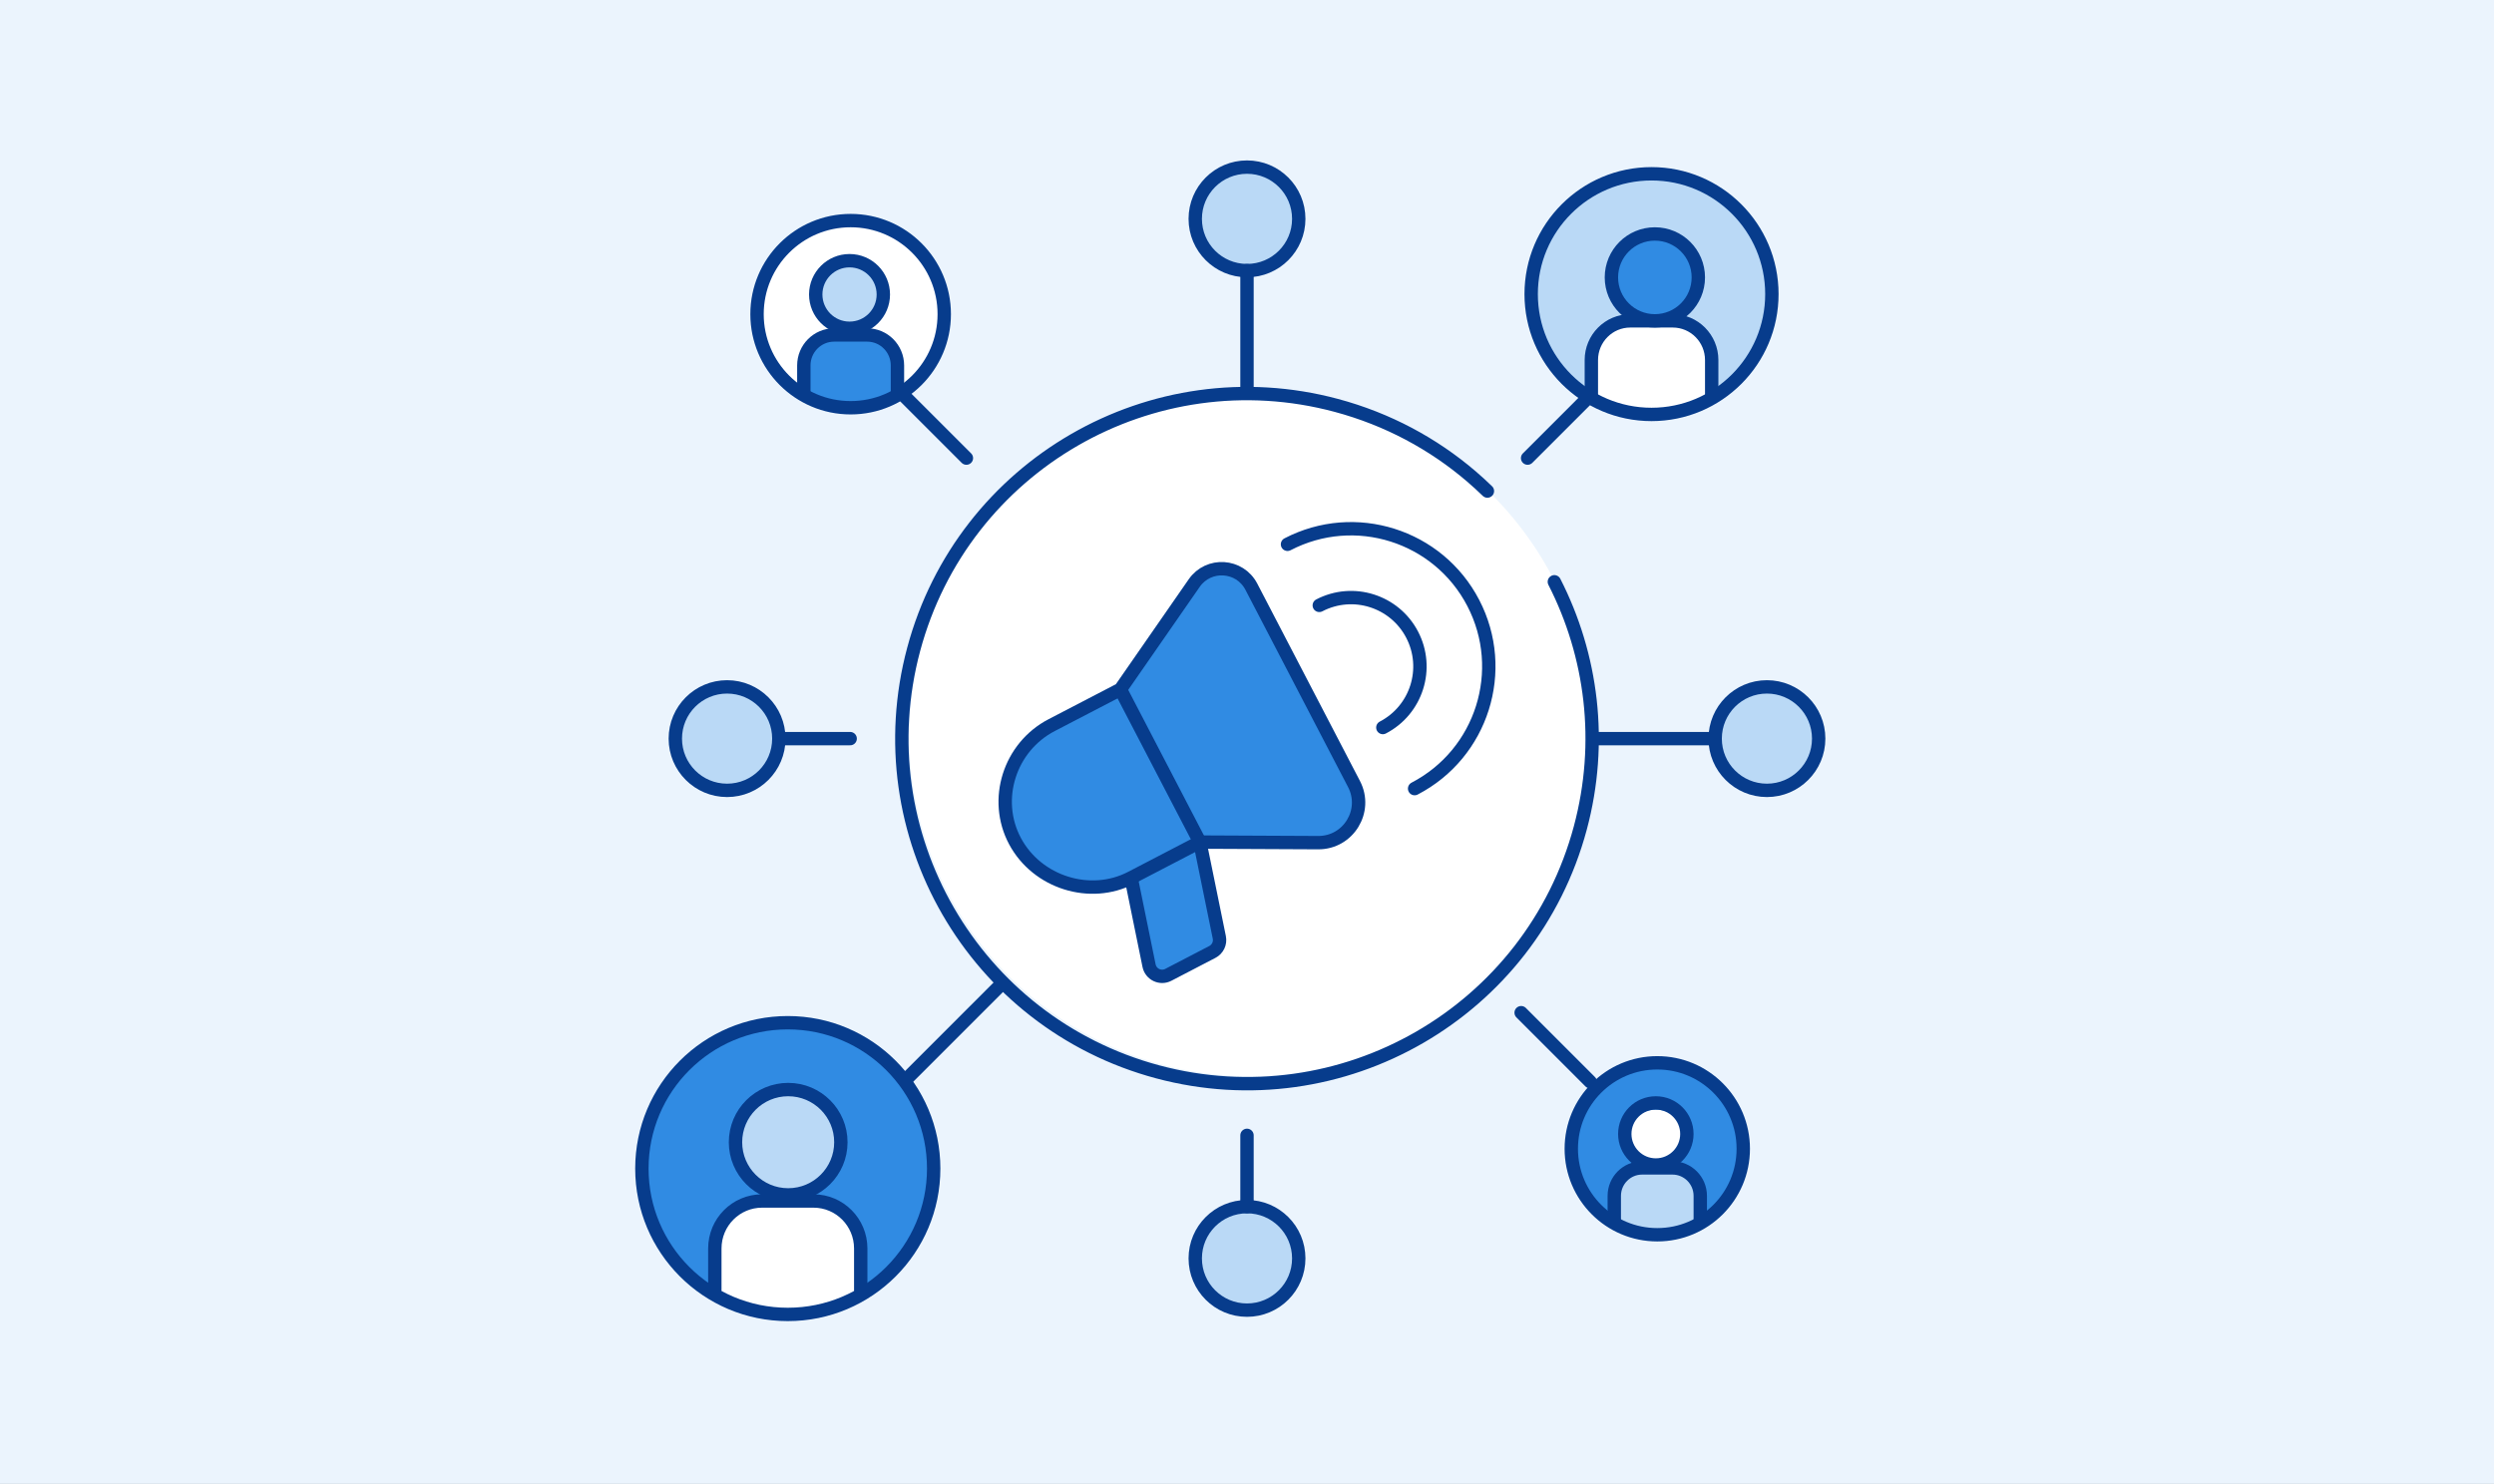<?xml version="1.0" encoding="UTF-8"?> <svg xmlns="http://www.w3.org/2000/svg" width="373" height="222" viewBox="0 0 373 222" fill="none"><rect x="0" y="0" width="373" height="222" fill="#333333" stroke="none"/><g clip-path="url(#clip0_4633_2043)"><path d="M373 0H0V222H373V0Z" fill="#EBF4FD"></path><path d="M187 161C215.167 161 238 138.167 238 110C238 81.834 215.167 59 187 59C158.833 59 136 81.834 136 110C136 138.167 158.833 161 187 161Z" fill="white"></path><path fill-rule="evenodd" clip-rule="evenodd" d="M179.45 125.977L182.36 140.235C182.539 141.11 182.116 141.997 181.324 142.409L174.735 145.836C173.556 146.45 172.118 145.764 171.852 144.462L169.171 131.323" fill="#308BE3"></path><path d="M179.45 125.977L182.36 140.235C182.539 141.11 182.116 141.997 181.324 142.409L174.735 145.836C173.556 146.45 172.118 145.764 171.852 144.462L169.171 131.323" stroke="#073C8C" stroke-width="2" stroke-miterlimit="22.926"></path><path fill-rule="evenodd" clip-rule="evenodd" d="M179.45 125.977L169.171 131.323C163.069 134.498 155.129 132.045 151.808 125.843C148.488 119.64 150.981 111.761 157.289 108.48L167.569 103.134L178.607 87.228C180.752 84.137 185.414 84.433 187.15 87.771L202.506 117.294C204.59 121.299 201.669 126.084 197.154 126.062L179.45 125.977Z" fill="#308BE3" stroke="#073C8C" stroke-width="2" stroke-miterlimit="22.926"></path><path d="M167.568 103.134L179.45 125.977" stroke="#073C8C" stroke-width="2" stroke-miterlimit="22.926"></path><path d="M211.568 117.977C221.658 112.729 225.585 100.287 220.337 90.197C215.089 80.107 202.647 76.18 192.557 81.428M206.816 108.84C211.862 106.215 213.825 99.996 211.2 94.95C208.575 89.904 202.357 87.941 197.31 90.566" stroke="#073C8C" stroke-width="2" stroke-miterlimit="22.926" stroke-linecap="round" stroke-linejoin="round"></path><path d="M232.467 87.038C238.073 98.011 239.791 111.017 236.351 123.857C228.973 151.391 200.676 167.728 173.142 160.351C145.609 152.973 129.271 124.676 136.649 97.142C144.026 69.609 172.324 53.271 199.857 60.648C207.553 62.711 214.374 66.407 220.046 71.265C220.874 71.974 221.677 72.707 222.455 73.464" stroke="#073C8C" stroke-width="2" stroke-miterlimit="22.926" stroke-linecap="round"></path><path fill-rule="evenodd" clip-rule="evenodd" d="M186.5 180.517C190.775 180.517 194.241 183.983 194.241 188.259C194.241 192.534 190.775 196 186.5 196C182.225 196 178.759 192.534 178.759 188.259C178.759 183.983 182.225 180.517 186.5 180.517ZM186.5 25C190.775 25 194.241 28.466 194.241 32.741C194.241 37.017 190.775 40.483 186.5 40.483C182.225 40.483 178.759 37.017 178.759 32.741C178.759 28.466 182.225 25 186.5 25Z" fill="#BAD9F6" stroke="#073C8C" stroke-width="2" stroke-miterlimit="22.926"></path><path fill-rule="evenodd" clip-rule="evenodd" d="M256.517 110.5C256.517 106.225 259.983 102.759 264.259 102.759C268.534 102.759 272 106.225 272 110.5C272 114.775 268.534 118.241 264.259 118.241C259.983 118.241 256.517 114.775 256.517 110.5ZM101 110.5C101 106.225 104.466 102.759 108.741 102.759C113.017 102.759 116.483 106.225 116.483 110.5C116.483 114.775 113.017 118.241 108.741 118.241C104.466 118.241 101 114.775 101 110.5Z" fill="#BAD9F6" stroke="#073C8C" stroke-width="2" stroke-miterlimit="22.926"></path><path d="M116.483 110.5H127.149M237.828 161.828L227.5 151.5M144.533 68.533L135.171 59.172M135.172 161.828L149.5 147.5M228.467 68.533L237.828 59.172M186.5 40.483V58M186.5 180.517V169.851M256.517 110.5H239" stroke="#073C8C" stroke-width="2" stroke-miterlimit="22.926" stroke-linecap="round" stroke-linejoin="round"></path><path d="M265.162 44C265.162 50.579 261.632 56.334 256.362 59.473C253.671 61.078 250.523 62 247.162 62C243.801 62 240.654 61.078 237.962 59.473C232.692 56.334 229.162 50.579 229.162 44C229.162 34.058 237.223 26 247.162 26C257.104 26 265.162 34.058 265.162 44Z" fill="#BAD9F6"></path><path d="M247.163 48.072C250.751 48.072 253.659 45.164 253.659 41.576C253.659 37.988 250.751 35.08 247.163 35.08C243.575 35.08 240.667 37.988 240.667 41.576C240.667 45.164 243.575 48.072 247.163 48.072Z" fill="#308BE3"></path><path d="M256.362 54.029V59.473C253.671 61.078 250.523 61.999 247.162 61.999C243.802 61.999 240.654 61.078 237.963 59.473V54.029C237.963 50.739 240.63 48.071 243.92 48.071H250.405C253.695 48.071 256.362 50.739 256.362 54.029Z" fill="white"></path><path d="M247.5 48C251.09 48 254 45.09 254 41.5C254 37.91 251.09 35 247.5 35C243.91 35 241 37.91 241 41.5C241 45.09 243.91 48 247.5 48Z" stroke="#073C8C" stroke-width="2" stroke-miterlimit="10" stroke-linecap="round" stroke-linejoin="round"></path><path d="M256 59V53.861C256 50.624 253.391 48 250.172 48H247H243.828C240.609 48 238 50.624 238 53.861V59" stroke="#073C8C" stroke-width="2" stroke-miterlimit="10" stroke-linecap="round" stroke-linejoin="round"></path><path d="M247 62C256.941 62 265 53.941 265 44C265 34.059 256.941 26 247 26C237.059 26 229 34.059 229 44C229 53.941 237.059 62 247 62Z" stroke="#073C8C" stroke-width="2" stroke-miterlimit="10" stroke-linecap="round" stroke-linejoin="round"></path><path d="M139.838 174.821C139.838 182.796 135.559 189.773 129.17 193.578C125.907 195.523 122.091 196.641 118.017 196.641C113.943 196.641 110.127 195.523 106.865 193.578C100.476 189.773 96.197 182.796 96.197 174.821C96.197 162.769 105.968 153 118.017 153C130.069 153 139.838 162.769 139.838 174.821Z" fill="#308BE3"></path><path d="M117.875 178.75C122.224 178.75 125.75 175.224 125.75 170.875C125.75 166.526 122.224 163 117.875 163C113.526 163 110 166.526 110 170.875C110 175.224 113.526 178.75 117.875 178.75Z" fill="#BAD9F6"></path><path d="M129.17 186.978V193.578C125.907 195.523 122.091 196.64 118.017 196.64C113.943 196.64 110.127 195.523 106.865 193.578V186.978C106.865 182.989 110.098 179.756 114.087 179.756H121.948C125.937 179.756 129.17 182.989 129.17 186.978Z" fill="white"></path><path d="M117.88 178.759C122.231 178.759 125.759 175.231 125.759 170.88C125.759 166.528 122.231 163 117.88 163C113.528 163 110 166.528 110 170.88C110 175.231 113.528 178.759 117.88 178.759Z" stroke="#073C8C" stroke-width="2" stroke-miterlimit="10" stroke-linecap="round" stroke-linejoin="round"></path><path d="M128.731 193.004V186.774C128.731 182.85 125.568 179.67 121.666 179.67H117.821H113.976C110.073 179.67 106.91 182.85 106.91 186.774V193.004" stroke="#073C8C" stroke-width="2" stroke-miterlimit="10" stroke-linecap="round" stroke-linejoin="round"></path><path d="M117.821 196.641C129.872 196.641 139.641 186.872 139.641 174.821C139.641 162.769 129.872 153 117.821 153C105.769 153 96 162.769 96 174.821C96 186.872 105.769 196.641 117.821 196.641Z" stroke="#073C8C" stroke-width="2" stroke-miterlimit="10" stroke-linecap="round" stroke-linejoin="round"></path><path d="M260.838 171.861C260.838 176.561 258.316 180.674 254.55 182.917C252.627 184.063 250.378 184.722 247.977 184.722C245.576 184.722 243.327 184.063 241.404 182.917C237.638 180.674 235.116 176.561 235.116 171.861C235.116 164.758 240.875 159 247.977 159C255.08 159 260.838 164.758 260.838 171.861Z" fill="#308BE3"></path><path d="M247.642 175.283C250.205 175.283 252.283 173.205 252.283 170.642C252.283 168.078 250.205 166 247.642 166C245.078 166 243 168.078 243 170.642C243 173.205 245.078 175.283 247.642 175.283Z" fill="white"></path><path d="M254.55 179.027V182.916C252.627 184.063 250.378 184.721 247.977 184.721C245.576 184.721 243.327 184.063 241.404 182.916V179.027C241.404 176.676 243.309 174.77 245.66 174.77H250.293C252.644 174.77 254.55 176.676 254.55 179.027Z" fill="#BAD9F6"></path><path d="M247.644 174.288C250.209 174.288 252.288 172.209 252.288 169.644C252.288 167.079 250.209 165 247.644 165C245.079 165 243 167.079 243 169.644C243 172.209 245.079 174.288 247.644 174.288Z" stroke="#073C8C" stroke-width="2" stroke-miterlimit="10" stroke-linecap="round" stroke-linejoin="round"></path><path d="M254.291 182.578V178.906C254.291 176.593 252.427 174.719 250.127 174.719H247.861H245.595C243.295 174.719 241.43 176.593 241.43 178.906V182.578" stroke="#073C8C" stroke-width="2" stroke-miterlimit="10" stroke-linecap="round" stroke-linejoin="round"></path><path d="M247.861 184.722C254.964 184.722 260.722 178.964 260.722 171.861C260.722 164.758 254.964 159 247.861 159C240.758 159 235 164.758 235 171.861C235 178.964 240.758 184.722 247.861 184.722Z" stroke="#073C8C" stroke-width="2" stroke-miterlimit="10" stroke-linecap="round" stroke-linejoin="round"></path><path d="M141 47C141 52.117 138.255 56.593 134.155 59.035C132.062 60.283 129.614 61 127 61C124.386 61 121.938 60.283 119.845 59.035C115.745 56.593 113 52.117 113 47C113 39.268 119.268 33 127 33C134.731 33 141 39.268 141 47Z" fill="white"></path><path d="M127.053 49.105C129.843 49.105 132.105 46.843 132.105 44.053C132.105 41.262 129.843 39 127.053 39C124.262 39 122 41.262 122 44.053C122 46.843 124.262 49.105 127.053 49.105Z" fill="#BAD9F6"></path><path d="M134.155 54.8V59.035C132.062 60.283 129.614 61 127 61C124.386 61 121.938 60.283 119.845 59.035V54.8C119.845 52.241 121.919 50.167 124.478 50.167H129.522C132.081 50.167 134.155 52.241 134.155 54.8Z" fill="#308BE3"></path><path d="M127.056 49.111C129.848 49.111 132.111 46.848 132.111 44.056C132.111 41.263 129.848 39 127.056 39C124.263 39 122 41.263 122 44.056C122 46.848 124.263 49.111 127.056 49.111Z" stroke="#073C8C" stroke-width="2" stroke-miterlimit="10" stroke-linecap="round" stroke-linejoin="round"></path><path d="M134.221 58.667V54.669C134.221 52.152 132.192 50.111 129.688 50.111H127.221H124.754C122.251 50.111 120.221 52.152 120.221 54.669V58.667" stroke="#073C8C" stroke-width="2" stroke-miterlimit="10" stroke-linecap="round" stroke-linejoin="round"></path><path d="M127.221 61C134.953 61 141.221 54.732 141.221 47C141.221 39.268 134.953 33 127.221 33C119.489 33 113.221 39.268 113.221 47C113.221 54.732 119.489 61 127.221 61Z" stroke="#073C8C" stroke-width="2" stroke-miterlimit="10" stroke-linecap="round" stroke-linejoin="round"></path></g><defs><clipPath id="clip0_4633_2043"><rect width="373" height="222" fill="white"></rect></clipPath></defs></svg> 